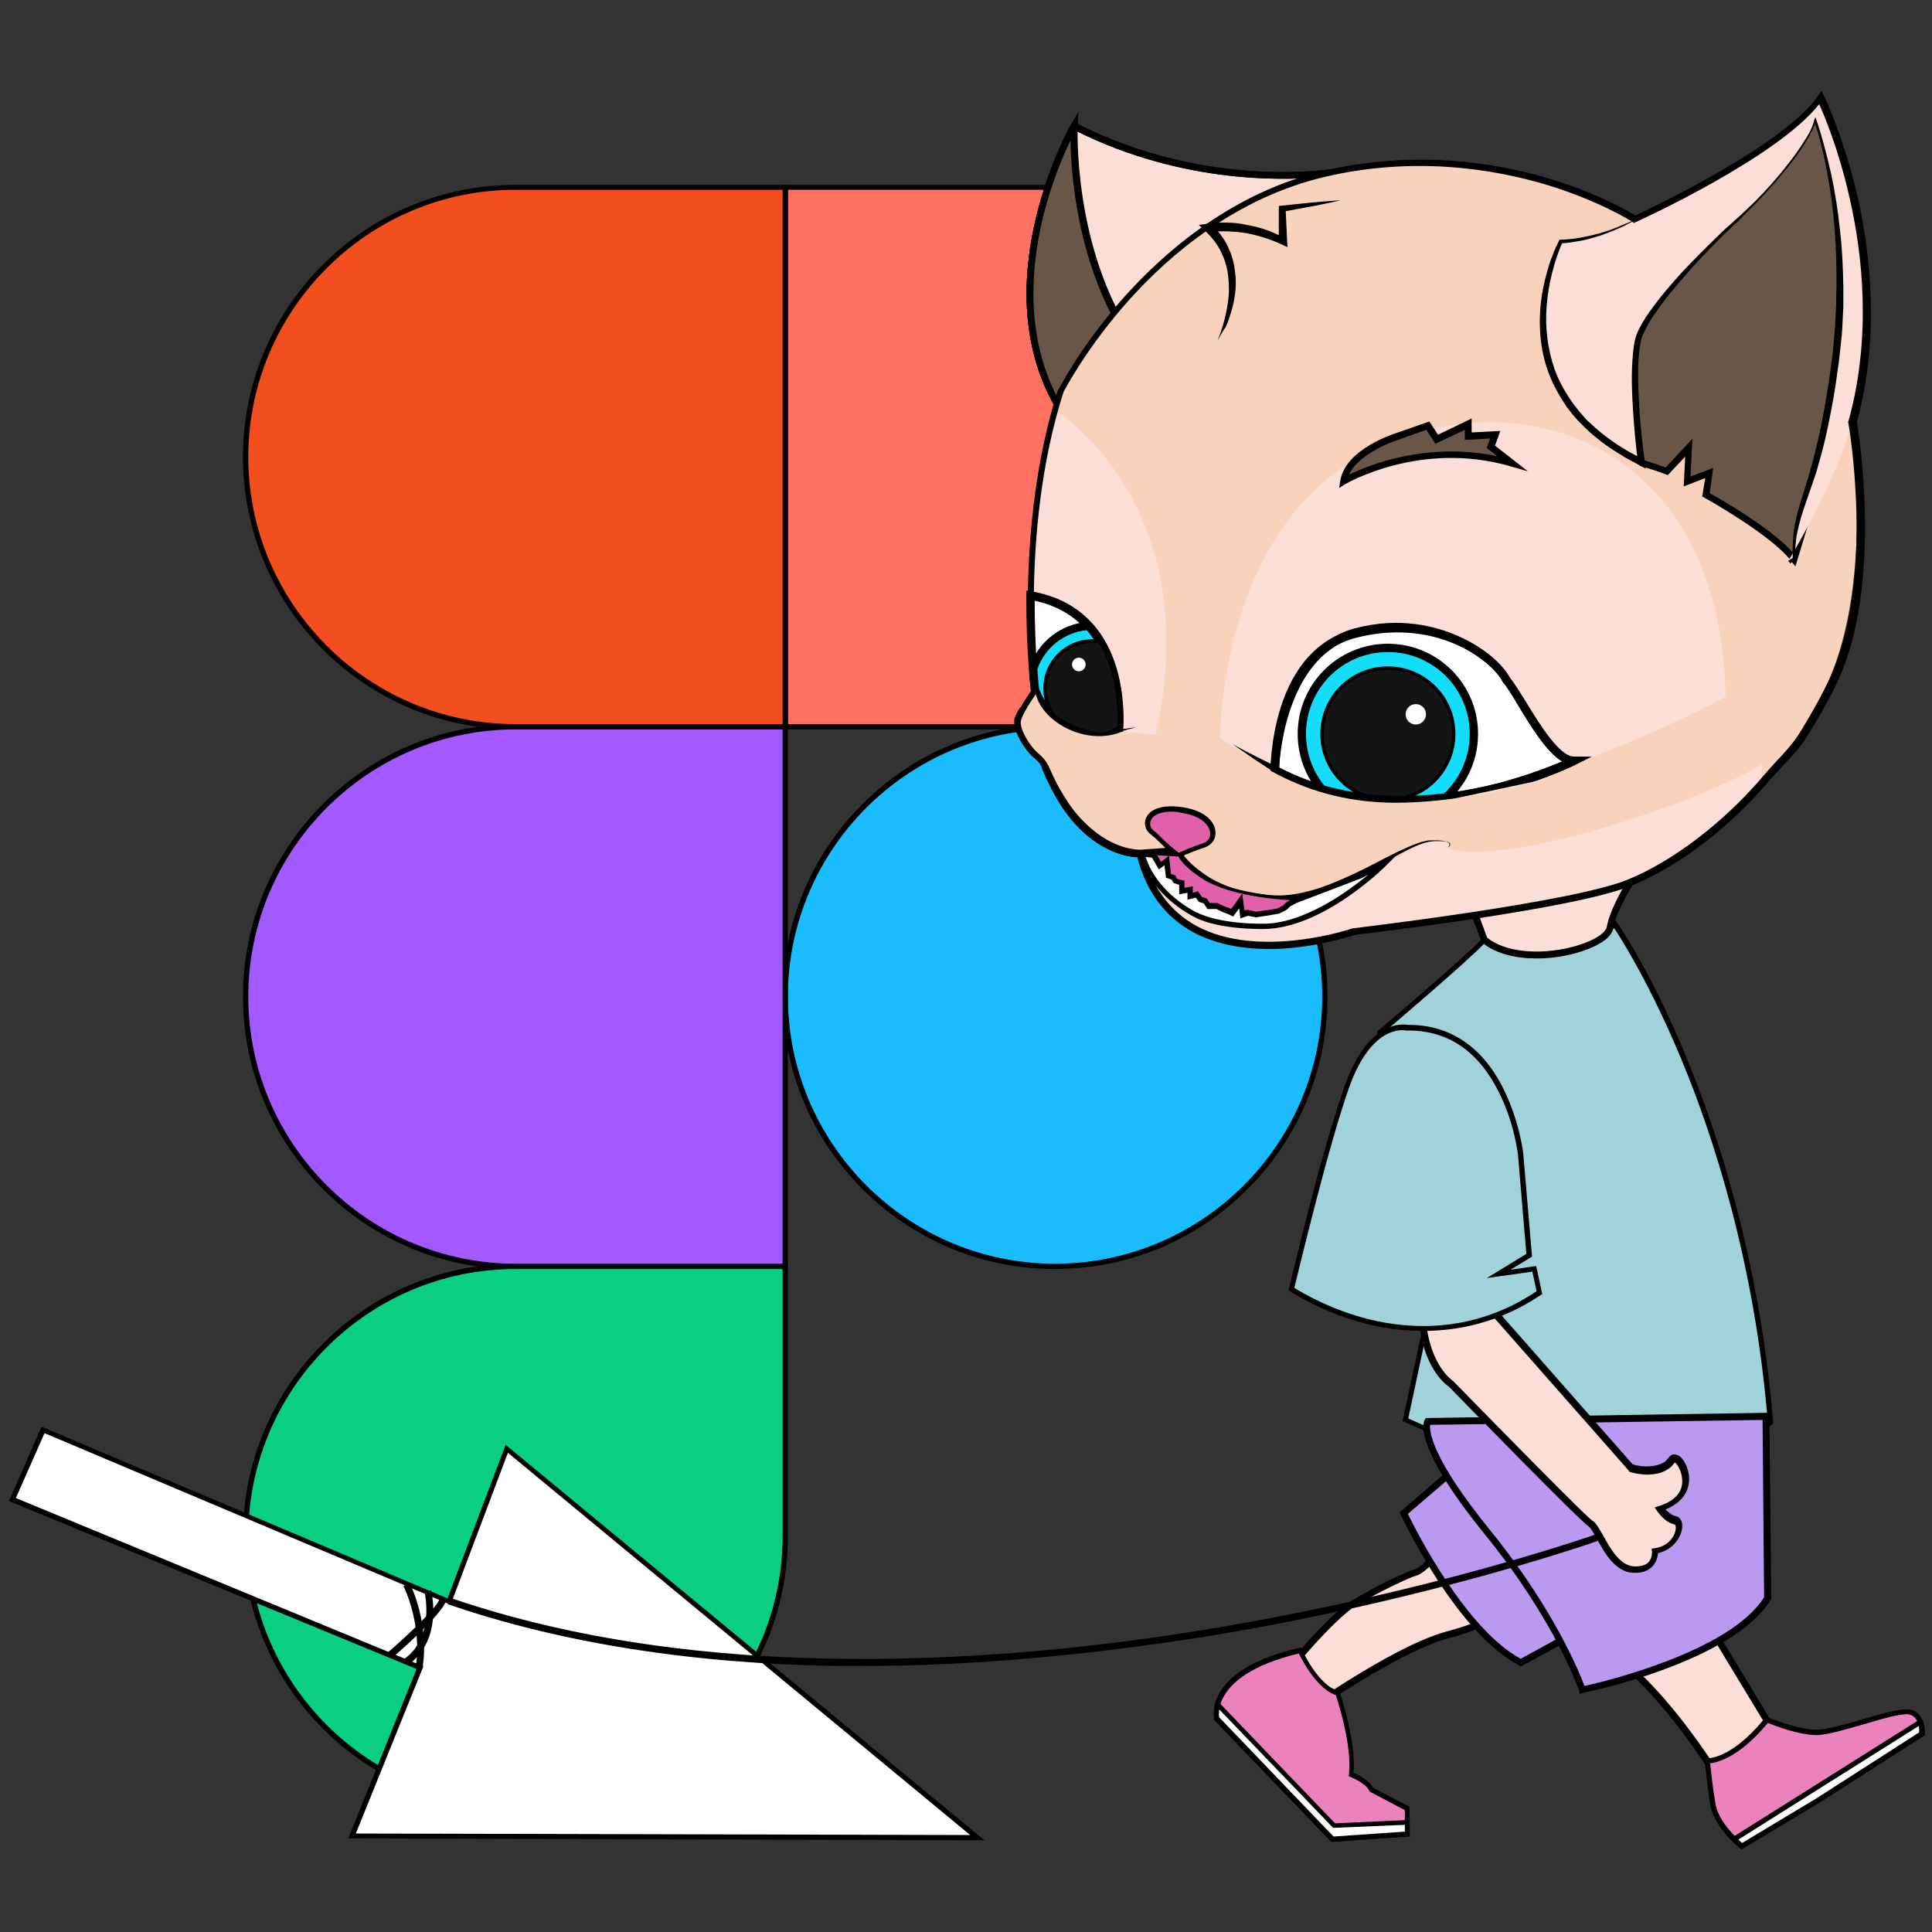 <?xml version="1.0" encoding="utf-8"?>
<!-- Generator: Adobe Illustrator 22.0.0, SVG Export Plug-In . SVG Version: 6.00 Build 0)  -->
<svg version="1.1" id="Слой_1" xmlns="http://www.w3.org/2000/svg" xmlns:xlink="http://www.w3.org/1999/xlink" x="0px" y="0px"
	 viewBox="0 0 512 512" style="enable-background:new 0 0 512 512;" xml:space="preserve">
<rect x="0" y="0" width="512" height="512" fill="#333333" stroke="none"/>
<style type="text/css">
	.st0{fill:#1ABCFE;}
	.st1{fill:#0ACF83;}
	.st2{fill:#FF7262;}
	.st3{fill:#F24E1E;}
	.st4{fill:#A259FF;}
	.st5{fill:#A0D2DA;}
	.st6{fill:#FBDED6;}
	.st7{fill:#EC82BB;}
	.st8{fill:#FFFFFF;}
	.st9{fill:#BA9AF1;}
	.st10{fill:none;}
	.st11{fill:#685649;}
	.st12{fill:#F8D2BB;}
	.st13{fill:#13DDF9;}
	.st14{fill:#141414;}
	.st15{fill:#E060AA;}
</style>
<g>
	<g>
		<g>
			<path class="st0" d="M208.1,264.1c0-39.5,32-71.5,71.5-71.5c39.5,0,71.5,32,71.5,71.5c0,39.5-32,71.5-71.5,71.5
				C240.1,335.6,208.1,303.6,208.1,264.1z"/>
			<path d="M279.6,336.3c-39.8,0-72.2-32.4-72.2-72.2s32.4-72.2,72.2-72.2s72.2,32.4,72.2,72.2S319.4,336.3,279.6,336.3z
				 M279.6,193.3c-39,0-70.8,31.8-70.8,70.8s31.8,70.8,70.8,70.8s70.8-31.8,70.8-70.8S318.6,193.3,279.6,193.3z"/>
		</g>
		<g>
			<path class="st1" d="M65.1,407.1c0-39.5,32-71.5,71.5-71.5h71.5v71.5c0,39.5-32,71.5-71.5,71.5S65.1,446.6,65.1,407.1z"/>
			<path d="M136.6,479.3c-39.8,0-72.2-32.4-72.2-72.2s32.4-72.2,72.2-72.2h72.2v72.2C208.8,446.9,176.4,479.3,136.6,479.3z
				 M136.6,336.3c-39,0-70.8,31.8-70.8,70.8s31.8,70.8,70.8,70.8s70.8-31.8,70.8-70.8v-70.8H136.6z"/>
		</g>
		<g>
			<path class="st2" d="M208.1,49.6v143h71.5c39.5,0,71.5-32,71.5-71.5s-32-71.5-71.5-71.5H208.1z"/>
			<path d="M279.6,193.3h-72.2V49h72.2c39.8,0,72.2,32.4,72.2,72.2C351.7,160.9,319.4,193.3,279.6,193.3z M208.8,191.9h70.8
				c39,0,70.8-31.8,70.8-70.8c0-39-31.8-70.8-70.8-70.8h-70.8V191.9z"/>
		</g>
		<g>
			<path class="st3" d="M65.1,121.1c0,39.5,32,71.5,71.5,71.5h71.5v-143h-71.5C97.1,49.6,65.1,81.6,65.1,121.1L65.1,121.1z"/>
			<path d="M208.8,193.3h-72.2c-39.8,0-72.2-32.4-72.2-72.2S96.8,49,136.6,49h72.2V193.3z M136.6,50.3c-39,0-70.8,31.8-70.8,70.8
				s31.8,70.8,70.8,70.8h70.8V50.3H136.6z"/>
		</g>
		<g>
			<path class="st4" d="M65.1,264.1c0,39.5,32,71.5,71.5,71.5h71.5v-143h-71.5C97.1,192.6,65.1,224.6,65.1,264.1L65.1,264.1z"/>
			<path d="M208.8,336.3h-72.2c-39.8,0-72.2-32.4-72.2-72.2s32.4-72.2,72.2-72.2h72.2V336.3z M136.6,193.3
				c-39,0-70.8,31.8-70.8,70.8s31.8,70.8,70.8,70.8h70.8V193.3H136.6z"/>
		</g>
	</g>
	<g>
		<path class="st5" d="M393.4,249.1c0,0,14,11.7,34.7-4.1c0,0,34.4,49.3,41.2,132.1c0,0-32.4,28.8-96.8-0.9l5.4-25.2l-12.2-77.4
			C365.7,273.6,389.1,253.8,393.4,249.1z"/>
		<path d="M427.2,390.3c-14.2,0-32.7-3.2-55-13.5l-0.5-0.2l5.5-25.6L365,273.3l0.3-0.2c0.2-0.2,23.4-19.8,27.6-24.5l0.4-0.5l0.5,0.4
			c0,0,3.5,2.8,9.3,3.7c7.7,1.2,16.2-1.5,24.5-7.8l0.6-0.4l0.4,0.6c0.1,0.1,8.8,12.6,18.1,35.1c8.6,20.7,19.7,54.5,23.2,97.3l0,0.3
			l-0.3,0.2c-0.3,0.3-8.4,7.4-24.6,10.8C440.2,389.6,434.2,390.3,427.2,390.3z M373.2,375.9c32.8,15,57,14.5,71.5,11.3
			c14.3-3.1,22.3-9.1,23.8-10.3c-3.5-42.5-14.5-76-23.1-96.6c-8.2-19.6-15.8-31.6-17.6-34.3c-10.6,7.9-19.5,8.5-25,7.6
			c-4.9-0.8-8.2-2.8-9.4-3.6c-4.9,5.1-24.3,21.6-27,23.9l12.1,77.2L373.2,375.9z"/>
	</g>
	<g>
		<path class="st6" d="M454.4,433l14.4,23.9c0,0-0.9,5.4-7.2,8.6c-6.3,3.2-8.6,2.3-8.6,2.3s-9-14.4-20.3-24.8L454.4,433z"/>
		<path d="M454,468.6c-0.8,0-1.2-0.1-1.3-0.2l-0.3-0.1l-0.2-0.2c-0.1-0.1-9.1-14.4-20.1-24.6l-1-0.9l23.6-10.8l15,24.8l-0.1,0.3
			c0,0.2-1.1,5.9-7.7,9.2C457.9,468.2,455.4,468.6,454,468.6z M453.6,466.8c0.7,0.1,3,0.1,7.6-2.3c5-2.5,6.4-6.5,6.6-7.6L454,434.1
			l-19.7,9C444.2,452.5,452.2,464.7,453.6,466.8z"/>
	</g>
	<g>
		<path class="st7" d="M468.3,455.7c0,0-7.7,10.4-15.8,11c0,0,0.5,5.5,1.4,11.3c0.9,5.9,7.7,11.3,7.7,11.3l20.3-12.2l27.5-17.6
			c0,0,0.5-5.4-3.6-5.9c-4.1-0.5-18.9,5.4-24.3,5.4S468.3,455.7,468.3,455.7z"/>
		<path d="M461.5,490.1l-0.4-0.3c-0.3-0.2-7-5.6-7.9-11.7c-0.9-5.8-1.4-11.3-1.4-11.4l-0.1-0.7l0.7,0c7.6-0.5,15.2-10.6,15.3-10.7
			l0.3-0.4l0.5,0.2c0.1,0,7.7,3.3,12.9,3.3c2.6,0,7.5-1.4,12.3-2.8c5.1-1.5,9.9-2.8,12.1-2.6c3.7,0.4,4.4,4.5,4.2,6.6l0,0.3
			l-0.3,0.2l-27.5,17.6L461.5,490.1z M453.2,467.3c0.2,1.6,0.6,6,1.4,10.6c0.7,4.8,5.7,9.3,7.1,10.5l19.8-11.9l27.1-17.4
			c0-1.1-0.1-4.5-3-4.8c-1.9-0.2-6.8,1.2-11.5,2.6c-4.9,1.4-9.9,2.9-12.7,2.9c-4.8,0-11.1-2.5-12.9-3.2
			C466.9,458.5,460.4,466.3,453.2,467.3z"/>
	</g>
	<g>
		<path class="st8" d="M509.3,459.5c0,0,0.1-1.5-0.3-3c-0.2,0-0.3,0-0.3,0l-49,30.8c1.1,1.1,2,1.8,2,1.8l20.3-12.2L509.3,459.5z"/>
		<path d="M461.5,490.1l-0.4-0.3c0,0-0.9-0.7-2-1.9l-0.6-0.6l49.9-31.4l0.2,0c0,0,0.1,0,0.3,0l0.6-0.1l0.2,0.5
			c0.5,1.6,0.4,3.2,0.4,3.2l0,0.3l-27.7,17.7L461.5,490.1z M460.7,487.5c0.4,0.4,0.7,0.7,1,0.9l19.8-11.9l27.1-17.4
			c0-0.4,0-1-0.1-1.7L460.7,487.5z"/>
	</g>
	<g>
		<path class="st6" d="M379.6,413.2c0,0-2.7,3.2-4.5,3.6s-10.4,4.5-16.2,8.1c-5.9,3.6-14.4,14-14.4,14l7.2,11.3
			c0,0,19.8-13.5,31.5-16.7c11.7-3.2,13.1-5.4,13.1-5.4L379.6,413.2z"/>
		<path d="M351.5,451.3l-8.1-12.6l0.4-0.5c0.4-0.4,8.7-10.5,14.6-14.1c5.8-3.6,14.5-7.7,16.5-8.2c1.1-0.3,3.1-2.2,4-3.3l0.6-0.7
			l17.9,16l-0.4,0.6c-0.3,0.4-2.1,2.7-13.6,5.8c-11.4,3.1-31,16.4-31.2,16.5L351.5,451.3z M345.6,438.9l6.3,9.9
			c3.8-2.5,20.5-13.4,31-16.3c7.8-2.1,10.8-3.7,11.9-4.5l-15.2-13.6c-1,1-2.8,2.8-4.4,3.2c-1.6,0.4-10.1,4.4-16,8
			C354.5,428.7,347.4,436.8,345.6,438.9z"/>
	</g>
	<g>
		<g>
			<path class="st9" d="M384.6,390.2L372,401c0,0,14.4,31.1,31.1,39.6l14.9-8.1L384.6,390.2z"/>
			<path d="M403.1,441.6l-0.4-0.2c-16.7-8.6-30.9-38.8-31.5-40l-0.3-0.6l13.8-11.9l34.6,43.9L403.1,441.6z M373.1,401.2
				c2.1,4.3,15.2,30.4,29.9,38.4l13.5-7.4l-32.1-40.7L373.1,401.2z"/>
		</g>
		<g>
			<path class="st9" d="M378.3,376.7c0,0-3.6,5.4,15.8,29.3c19.4,23.9,25.2,41.9,25.2,41.9s39.2-8.1,49.1-24.3l-0.5-48.2
				L378.3,376.7z"/>
			<path d="M418.7,448.9l-0.2-0.8c-0.1-0.2-6-18.1-25.1-41.6c-19.2-23.7-16.2-29.7-15.8-30.3l0.3-0.4l91-1.4l0.5,49.3l-0.1,0.2
				c-10,16.4-48,24.4-49.7,24.7L418.7,448.9z M379,377.6c-0.2,1.7,0.3,8.7,15.8,27.8c17,21,23.7,37.7,25.1,41.4
				c5.5-1.2,38.6-9.2,47.6-23.5l-0.4-47L379,377.6z"/>
		</g>
	</g>
	<g>
		<path class="st6" d="M395.9,347.4l36.5,41.4c0,0,3.6,1.4,7.4,0.2c3.8-1.1,2.9-3.4,4.7-2.5c1.8,0.9,5.9,9.9-4.5,13.1
			c0,0,1.8,2.7,4.1,3.2c2.3,0.5,0.9,7.2-5.4,8.1c0,0,0.5,5.4-5.9,5c-4.4-0.3-7-5.4-9-9c-0.9-1.5-1.6-2.8-2.3-3.2
			c-2.3-1.4-36.9-36.9-36.9-36.9s-6.8-4.1-7.7-17.6L395.9,347.4z"/>
		<path d="M433.5,416.8c-0.3,0-0.5,0-0.8,0c-4.7-0.3-7.5-5.3-9.5-9l-0.3-0.5c-0.5-0.9-1.4-2.5-1.9-2.8c-2.3-1.4-33.1-33-37-37
			c-0.9-0.6-7.1-5.2-8-18.2l-0.1-0.9l20.2-1.9l36.6,41.6c0.8,0.2,3.7,1,6.7,0.1c1.7-0.5,2.3-1.2,2.7-1.8c0.5-0.6,1.1-1.4,2.7-0.7
			c1.3,0.7,3.1,3.7,2.8,7c-0.2,2.3-1.5,5.4-6.2,7.3c0.7,0.8,1.7,1.6,2.7,1.8c1.1,0.2,1.8,1.3,1.7,2.8c-0.1,2.4-2.1,6-6.4,7
			c-0.1,0.9-0.4,2.4-1.5,3.5C436.9,416.2,435.4,416.8,433.5,416.8z M377.9,350c1.1,12.1,7.1,15.9,7.2,16l0.1,0.1l0.1,0.1
			c13.9,14.2,35.1,35.8,36.7,36.8c0.9,0.5,1.6,1.8,2.6,3.5l0.3,0.5c1.8,3.3,4.3,7.8,8,8.1c1.7,0.1,3-0.2,3.9-1c1.1-1.1,1-2.9,1-2.9
			l-0.1-0.8l0.8-0.1c3.8-0.5,5.6-3.5,5.6-5.4c0-0.5-0.1-0.9-0.3-0.9c-2.6-0.5-4.5-3.4-4.6-3.5l-0.7-1l1.2-0.4
			c3.8-1.2,5.9-3.3,6.1-6.1c0.2-2.7-1.3-5-1.8-5.3c-0.1-0.1-0.2-0.1-0.2-0.1c-0.1,0.1-0.2,0.2-0.2,0.3c-0.5,0.6-1.4,1.7-3.6,2.4
			c-4.1,1.2-7.8-0.2-8-0.2l-0.2-0.1l-0.1-0.2l-36.2-41.1L377.9,350z"/>
	</g>
	<g>
		<path class="st5" d="M372.9,272.2c0,0-9.5-2.3-15.8,15.3c-6.3,17.6-14.9,54-14.9,54s33.3,23,65.7,0.9l-1.4-6.3l-9.5,1.4l8.1-5
			l-2.3-26.6C403.1,306,399.5,271.8,372.9,272.2z"/>
		<path d="M377.2,352.7c-5.4,0-10.3-0.7-14.4-1.7c-12.4-3-20.8-8.8-20.9-8.8l-0.4-0.3l0.1-0.4c0.1-0.4,8.6-36.7,14.9-54.1
			c6.2-17.2,15.4-16,16.5-15.8c0.1,0,0.3,0,0.4,0c10.9,0,19.6,5.9,25.1,17.1c4.2,8.5,5.2,16.9,5.2,17.3l2.3,27l-5.7,3.5l6.8-1
			l1.6,7.4l-0.4,0.3C397.6,350.4,386.7,352.7,377.2,352.7z M343,341.3c1.8,1.1,9.5,5.8,20.1,8.4c11.1,2.7,27.7,3.5,44.1-7.5
			l-1.1-5.2l-12.1,1.7l10.5-6.4l-2.2-26.1c0-0.1-0.9-8.5-5.1-16.8c-5.4-10.8-13.4-16.3-23.9-16.3c-0.2,0-0.3,0-0.5,0l-0.1,0l-0.1,0
			c-0.4-0.1-9-1.8-15,14.9C351.9,304,344.1,337,343,341.3z"/>
	</g>
	<g>
		<path class="st7" d="M344.5,437.5c0,0,4.5,9.9,9.9,11.3c0,0,4.5,13.1,3.6,21.6c0,0,4.5,1.8,5.4,4.1l9.5,5v6.8l-19.8,1.4l-30.6-32
			C322.5,455.5,319.3,443.3,344.5,437.5z"/>
		<path d="M352.8,488.1l-31-32.3l0-0.2c0-0.1-0.8-3.3,1.5-7.2c3.2-5.2,10.2-9.2,21-11.7l0.5-0.1l0.2,0.5c0,0.1,4.4,9.6,9.5,10.9
			l0.4,0.1l0.1,0.3c0.2,0.5,4.4,12.8,3.7,21.4c1.2,0.5,4.2,2,5.2,4l9.6,5v7.8L352.8,488.1z M323.1,455.1l30.3,31.6l18.9-1.3v-5.7
			l-9.3-4.9l-0.1-0.2c-0.6-1.6-3.8-3.2-5-3.7l-0.5-0.2l0.1-0.5c0.8-7.6-2.8-18.9-3.5-21c-4.8-1.5-8.8-9-9.8-11
			c-12.6,3-17.6,7.6-19.6,10.9C322.7,452.1,323,454.5,323.1,455.1z"/>
	</g>
	<g>
		<path class="st8" d="M372.9,486.1V483l-19.4,0.8l-30.8-32.1c-0.6,2.2-0.2,3.8-0.2,3.8l30.6,32L372.9,486.1z"/>
		<path d="M352.8,488.1l-31-32.3l0-0.2c0-0.1-0.4-1.7,0.2-4.1l0.3-1.1l31.5,32.8l19.8-0.9v4.4L352.8,488.1z M323.1,455.1l30.3,31.6
			l18.9-1.3v-1.8l-19,0.8l-30.2-31.4C323,454.1,323,454.8,323.1,455.1z"/>
	</g>
	<g>
		<path class="st10" d="M66.9,51.6h284.6v427H66.9V51.6z"/>
	</g>
	<g>
		<polygon class="st8" points="134.3,383.9 259,487 93.3,486.5 111.3,442 3.3,397.4 11.4,378.9 119,424.4 		"/>
		<path d="M260.9,487.7l-168.6-0.5l18.1-44.9L2.4,397.8l8.6-19.7l107.6,45.5l15.4-40.7L260.9,487.7z M94.3,485.9l162.8,0.4
			L134.6,385l-15.2,40.3l-0.6-0.3l-107-45.2L4.2,397l108,44.6L94.3,485.9z"/>
	</g>
	<g>
		<path class="st6" d="M433,232.4c0,0-5.4,8.1-6.3,13.5c-0.9,5.4-23.4,11.3-33.3,3.2l-3.2-8.6L433,232.4z"/>
		<path d="M407.3,254c-5.5,0-10.9-1.2-14.5-4.2l-0.2-0.2l-3.6-9.8l45.9-8.7l-1.2,1.8c-0.1,0.1-5.3,8-6.2,13.2
			c-0.5,2.7-4.5,4.6-6.9,5.5C416.7,253.1,412,254,407.3,254z M394.1,248.5c6.2,4.9,17.9,4.4,25.9,1.4c4-1.5,5.6-3.2,5.8-4.2
			c0.7-4,3.7-9.4,5.3-12.1l-39.7,7.5L394.1,248.5z"/>
	</g>
	<g>
		<g>
			<g>
				<path class="st6" d="M354.4,45.5c0,0-34,6.3-69.8-12.1c0,0-23,40.4-4.5,73.5L354.4,45.5z"/>
				<path d="M279.8,108.2l-0.5-0.9c-9.7-17.3-7.9-36.6-4.7-49.8c3.4-14.2,9.2-24.5,9.3-24.6l0.4-0.7l0.8,0.4
					c35.1,18,68.9,12.1,69.2,12l3.4-0.6L279.8,108.2z M285,34.6c-1.4,2.6-5.9,11.6-8.7,23.4c-3,12.6-4.7,30.9,4,47.5l71.1-58.7
					C342.2,47.8,314.1,49.2,285,34.6z"/>
			</g>
			<g>
				<path d="M279.8,108.2l-0.5-0.9c-9.7-17.3-7.9-36.6-4.7-49.8c3.4-14.2,9.2-24.5,9.3-24.6l0.4-0.7l0.8,0.4
					c35.1,18,68.9,12.1,69.2,12l3.4-0.6L279.8,108.2z M285,34.6c-1.4,2.6-5.9,11.6-8.7,23.4c-3,12.6-4.7,30.9,4,47.5l71.1-58.7
					C342.2,47.8,314.1,49.2,285,34.6z"/>
			</g>
			<g>
				<path class="st11" d="M299.8,90.5c-16.8-25.1-15.2-57.1-15.2-57.1s-23,40.4-4.5,73.5L299.8,90.5z"/>
				<path d="M279.8,108.2l-0.5-0.9c-9.7-17.3-7.9-36.6-4.7-49.8c3.4-14.2,9.2-24.5,9.3-24.6l1.9-3.3l-0.2,3.8
					c0,0.3-1.4,32.1,15.1,56.6l0.5,0.7L279.8,108.2z M283.7,37.2c-2,4.1-5.2,11.6-7.4,20.8c-3,12.6-4.7,30.9,4,47.5l18.3-15.1
					C285.6,70.5,283.8,46.4,283.7,37.2z"/>
			</g>
		</g>
		<g>
			<path class="st12" d="M281,103.6c0,0,23.7-47,70.3-57.7S433.1,58,433.1,58s39.4-17.9,49.2-32.2c0,0,20.6,42.1,8.5,85.9
				c0,0,5.8,42.1-6.3,68.9c-12.1,26.8-37.6,47-52.8,53.3s-72.9,13-72.9,13s-47.4,16.6-56.8-20.6c0,0-14.8,0.9-24.6-22.4
				c0,0-0.4-1.8-2.7-3.6s-5.8-7.2-4.9-9.8c0.9-2.7,4.5-7.6,4.5-7.6S268.9,141.7,281,103.6z"/>
		</g>
		<g>
			<path class="st6" d="M360.2,121.1c-38,21.5-36.9,76.3-36.9,76.3s-4-2.7-9.4-2.7c-5.4,0-7.6,0-7.6,0
				c12.7-57.1-21.2-82.5-26.8-86.1c-10.2,36.6-5.2,74.3-5.2,74.3c4.5,12.5,23.3,12.5,23.3,12.5l19.2-0.9c0,0,4.5,0.4,19.2,8.5
				c14.8,8.1,33.1,7.6,59.1,4.5s62.2-22.8,62.2-22.8C456,113.9,398.2,99.6,360.2,121.1z"/>
		</g>
		<g>
			<g>
				<path class="st11" d="M435.2,122.7c0,0,4.5,1.3,6.7,2.2l5.8-6.3l-0.4,8.9l5.8-2.2l-0.9,5.8c0,0,17.9,9.8,23.3,17l11.6-38
					c0,0,7.6-37.6,2.2-55.5c-5.4-17.9-7.6-25.5-7.6-25.5l-12.1,13l-43,38.5C426.7,80.6,421.7,111,435.2,122.7z"/>
				<path d="M475.8,150.1l-1.1-1.4c-5.2-6.9-22.8-16.7-23-16.8l-0.6-0.3l0.8-4.9l-5.7,2.2l0.4-7.9l-4.6,4.9l-0.6-0.2
					c-2.2-0.9-6.6-2.2-6.6-2.2l-0.2-0.1l-0.1-0.1c-13.6-11.8-9-41.6-8.8-42.9l0.1-0.3l0.2-0.2L469,41.5l13.1-14.1l0.4,1.5
					c0,0.1,2.3,7.8,7.6,25.5c5.4,17.9-1.9,54.4-2.2,55.9l0,0.1L475.8,150.1z M453.1,130.7c2.9,1.6,16.2,9.2,21.9,15.6l11.1-36.4
					c0.3-1.5,7.4-37.8,2.2-55c-4-13.3-6.3-21-7.2-24l-11.1,11.9l-42.7,38.3c-0.5,3.2-3.9,30.2,8.1,40.8c0.8,0.2,3.9,1.2,6,2l7.1-7.6
					l-0.5,10l6-2.3L453.1,130.7z"/>
			</g>
			<g>
				<path class="st6" d="M475.2,147.9c0-0.5,0-0.9,0-1.4c-0.8,1.4-1.3,2.1-1.3,2.1C474.6,148.4,475.2,147.9,475.2,147.9z"/>
			</g>
			<g>
				<path class="st6" d="M434.9,122.4c0,0-3.6-26.4-0.4-34c3.1-7.6,16.1-21.5,25.5-30s19.7-21,21-26.8c0,0,9.8,26.4,5.4,62.6
					c-4.3,35.1-11.2,38.7-11.2,52.3c3.3-5.7,12.1-21.5,15.7-34.9c12.1-43.9-8.5-85.9-8.5-85.9C472.5,40.1,433.1,58,433.1,58
					c-10.7,5.8-19.7,5.8-19.7,5.8S393.8,102.3,434.9,122.4z"/>
			</g>
		</g>
		<g>
			<path d="M473.9,148.6c0.4-0.2,0.9-0.5,1.2-0.8l0,0.1c-0.1-2.5,0-5,0.3-7.4c0.4-2.5,1-4.9,1.7-7.2l2.2-7.1c0.3-1.2,0.7-2.4,1-3.5
				c0.3-1.2,0.6-2.4,0.9-3.6c1.2-4.8,2.1-9.6,2.9-14.5l0.6-3.6c0.2-1.2,0.3-2.4,0.5-3.7c0.2-1.2,0.3-2.4,0.5-3.7L486,90
				c0.3-2.4,0.4-4.9,0.5-7.3c0-0.6,0.1-1.2,0.1-1.8l0-1.8l0.1-3.7c0-4.9-0.1-9.8-0.5-14.7c-0.4-4.9-1-9.8-1.9-14.6
				c-0.9-4.8-2-9.7-3.6-14.3l0.6,0c-0.3,1.1-0.7,2.2-1.3,3.2l-0.4,0.8l-0.4,0.7c-0.3,0.5-0.6,1-0.9,1.5c-1.2,1.9-2.5,3.8-3.9,5.5
				c-2.8,3.6-5.8,7-8.9,10.2c-1.6,1.6-3.2,3.2-4.8,4.8c-1.6,1.5-3.3,3.1-4.9,4.7c-3.2,3.2-6.3,6.4-9.2,9.8c-3,3.4-5.8,6.8-8.3,10.5
				c-0.3,0.5-0.6,0.9-0.9,1.4c-0.3,0.5-0.6,0.9-0.8,1.4c-0.5,1-1,1.9-1.4,2.9c-0.7,2-0.8,4.2-1,6.4c-0.2,4.4,0,8.9,0.3,13.4
				c0.3,4.5,0.8,8.9,1.4,13.4l0.2,1.8l-1.6-0.9c-1.3-0.7-2.6-1.4-3.9-2.1l-1.9-1.2c-0.6-0.4-1.3-0.8-1.9-1.2
				c-1.2-0.9-2.5-1.7-3.6-2.7c-0.6-0.5-1.2-0.9-1.7-1.4l-1.6-1.5c-0.3-0.3-0.5-0.5-0.8-0.8l-0.8-0.8c-0.5-0.6-1-1.1-1.5-1.7
				l-1.4-1.8l-0.3-0.4l-0.3-0.5l-0.6-0.9c-1.6-2.5-3-5.2-4-8c-2-5.7-2.5-11.7-1.9-17.6c0.3-3,0.9-5.9,1.7-8.7
				c0.4-1.4,0.8-2.8,1.4-4.2c0.5-1.4,1.1-2.7,1.8-4.1l0.1-0.2l0.3,0c1.7,0,3.4-0.2,5.1-0.5c1.7-0.3,3.4-0.7,5-1.1
				c1.6-0.5,3.3-1,4.9-1.7c0.8-0.3,1.6-0.7,2.4-1c0.8-0.3,1.6-0.7,2.3-1.1l0.1,0.2c-0.8,0.4-1.5,0.8-2.3,1.2
				c-0.8,0.4-1.5,0.8-2.3,1.1c-1.6,0.7-3.2,1.3-4.9,1.9c-1.7,0.5-3.3,1-5,1.3c-1.7,0.3-3.4,0.6-5.2,0.7l0.4-0.3
				c-1.2,2.6-2.1,5.4-2.8,8.2c-0.7,2.8-1.2,5.7-1.4,8.5c-0.5,5.7,0.2,11.6,2.1,17c1,2.7,2.3,5.2,3.9,7.6l0.6,0.9l0.3,0.4l0.3,0.4
				l1.3,1.7c0.5,0.6,1,1.1,1.4,1.6l0.7,0.8c0.3,0.3,0.5,0.5,0.8,0.7c4.1,4,9,7.2,14.2,9.7l-1.4,1c-0.6-4.5-1-9-1.3-13.5
				c-0.3-4.5-0.5-9.1-0.2-13.6c0.2-2.3,0.3-4.6,1.1-6.9c0.9-2.2,2.1-4.2,3.4-6c2.6-3.7,5.6-7.2,8.6-10.5c3.1-3.3,6.3-6.5,9.5-9.6
				c1.6-1.6,3.3-3.1,5-4.6c1.7-1.5,3.3-3.1,4.9-4.6c1.6-1.6,3.1-3.2,4.6-4.9c1.5-1.7,2.9-3.4,4.3-5.2c1.4-1.8,2.7-3.6,3.9-5.5
				c0.3-0.5,0.6-1,0.9-1.4l0.4-0.7l0.4-0.7c0.5-1,0.9-2,1.2-3.1l0.3-0.9l0.3,0.9c1.6,4.7,2.8,9.5,3.9,14.3c1,4.8,1.8,9.7,2.3,14.7
				c0.6,4.9,0.8,9.9,0.9,14.8l0,3.7l0,1.9c0,0.6-0.1,1.2-0.1,1.9c-0.1,2.5-0.2,5-0.5,7.4l-0.4,3.7c-0.1,1.2-0.3,2.5-0.5,3.7
				c-0.2,1.2-0.3,2.5-0.5,3.7l-0.6,3.7c-0.9,4.9-1.8,9.7-3.1,14.5c-0.3,1.2-0.7,2.4-1,3.6c-0.3,1.2-0.7,2.4-1.1,3.5l-2.4,7
				c-0.8,2.3-1.5,4.7-2,7.1c-0.5,2.4-0.6,4.9-0.6,7.3l0,0.1l0,0c-0.4,0.3-0.9,0.6-1.3,0.8L473.9,148.6z"/>
		</g>
		<g>
			<path class="st8" d="M337.8,204.1c0,0-0.2-30.5,20.8-36.1c20.9-5.6,36.6,5.2,40.5,12.2c4,4.9,11.6,21.5,17.9,21.5
				C417,201.6,373.6,223.6,337.8,204.1z"/>
			<path d="M371.6,213.3c-10.9,0-23-2-34.3-8.2l-0.6-0.3l0-0.7c0-0.3,0-7.9,2.6-16.3c3.5-11.3,10.1-18.5,19.1-20.9
				c21.3-5.7,37.7,5.4,41.7,12.6c1.2,1.5,2.6,3.8,4.3,6.5c3.5,5.8,8.9,14.5,12.7,14.5h4.7l-4.2,2.1c-0.1,0.1-11.2,5.6-26.5,8.6
				C385.5,212.4,378.8,213.3,371.6,213.3z M339,203.4c18,9.5,38,8.3,51.7,5.6c10.7-2.1,19.2-5.5,23.3-7.2c-4-2.4-8-8.8-11.5-14.6
				c-1.6-2.7-3-5-4.1-6.3l-0.1-0.2c-3.7-6.7-19-17-39.2-11.6C340.7,173.9,339.1,199,339,203.4z"/>
		</g>
		<g>
			<circle class="st13" cx="367.8" cy="194.5" r="22.8"/>
			<path d="M367.8,218.4c-13.2,0-23.9-10.7-23.9-23.9s10.7-23.9,23.9-23.9c13.2,0,23.9,10.7,23.9,23.9S381,218.4,367.8,218.4z
				 M367.8,172.8c-12,0-21.7,9.7-21.7,21.7c0,12,9.7,21.7,21.7,21.7c12,0,21.7-9.7,21.7-21.7C389.5,182.5,379.8,172.8,367.8,172.8z"
				/>
		</g>
		<g>
			<circle class="st14" cx="367.8" cy="194.5" r="17.5"/>
			<path d="M367.8,212.4c-9.9,0-17.9-8-17.9-17.9c0-9.9,8-17.9,17.9-17.9c9.9,0,17.9,8,17.9,17.9
				C385.7,204.4,377.7,212.4,367.8,212.4z M367.8,177.5c-9.4,0-17,7.6-17,17c0,9.4,7.6,17,17,17s17-7.6,17-17
				C384.8,185.1,377.2,177.5,367.8,177.5z"/>
		</g>
		<g>
			<circle class="st8" cx="375.2" cy="189.3" r="2.7"/>
		</g>
		<g>
			<path class="st8" d="M273.1,157.9c-0.1,14.9,1.2,25,1.2,25c3.8,10.6,17.8,12.2,22,12.5C296.9,189.9,298.3,162.3,273.1,157.9z"/>
			<path d="M297.3,196.5l-1.1-0.1c-4.4-0.3-19-2-23-13.2l0-0.1l0-0.1c0-0.1-1.3-10.4-1.2-25.2l0-1.3l1.3,0.2
				c26.2,4.6,24.7,33.1,24.1,38.7L297.3,196.5z M275.4,182.6c3.3,9.1,15,11.1,19.9,11.5c0.5-7,0.5-30.2-21.1-34.9
				C274.2,172.2,275.2,181.4,275.4,182.6z"/>
		</g>
		<g>
			<path class="st13" d="M273.7,177.3c0.3,3.5,0.5,5.5,0.5,5.5c3.8,10.6,17.8,12.2,22,12.5c0.4-4,1.3-19.5-7.9-29.5
				C281.6,166.3,275.8,171,273.7,177.3z"/>
			<path d="M297.3,196.5l-1.1-0.1c-4.4-0.3-19-2-23-13.2l0-0.1l0-0.1c0-0.1-0.3-2.1-0.5-5.6l0-0.2l0.1-0.2
				c2.2-6.9,8.5-11.8,15.7-12.2l0.5,0l0.4,0.4c9.3,10.2,8.6,25.8,8.1,30.3L297.3,196.5z M275.4,182.6c3.3,9.1,15,11.1,19.9,11.5
				c0.4-5.2,0.4-18.2-7.3-27.1c-6,0.6-11.2,4.7-13.1,10.4C275.1,180.3,275.3,182.1,275.4,182.6z"/>
		</g>
		<g>
			<path class="st14" d="M277,182.4c0,2.7,0.9,5.3,2.4,7.3c3.7,2.9,8.5,4.3,12.2,5c1.8-0.3,3.5-1,4.9-2c0.2-5.1-0.2-14.8-4.9-22.8
				c-0.7-0.1-1.3-0.2-2-0.2C282.6,169.9,277,175.5,277,182.4z"/>
			<path d="M291.6,195.2L291.6,195.2c-3.6-0.7-8.6-2.1-12.5-5.1L279,190c-1.6-2.2-2.5-4.8-2.5-7.6c0-7.2,5.8-13,13-13
				c0.7,0,1.4,0.1,2.1,0.2l0.2,0l0.1,0.2c4.9,8.1,5.2,17.9,5,23l0,0.2l-0.2,0.1C295.2,194.2,293.5,194.9,291.6,195.2L291.6,195.2z
				 M279.7,189.4c3.7,2.9,8.5,4.3,11.9,4.9c1.6-0.3,3.1-0.9,4.5-1.7c0.2-5-0.2-14.4-4.8-22.1c-0.6-0.1-1.2-0.1-1.8-0.1
				c-6.7,0-12.1,5.4-12.1,12.1C277.4,184.9,278.2,187.4,279.7,189.4z"/>
		</g>
		<g>
			<path d="M371.6,213.3c-10.9,0-23-2-34.3-8.2l-0.6-0.3l0-0.7c0-0.3,0.2-8,3-16.5c3.8-11.4,10.5-18.7,19.4-21.1
				c11.8-3.1,21.4-0.6,27.4,2.1c7.2,3.2,12,7.9,13.5,11c1.2,1.5,2.6,3.8,4.2,6.5c3.5,5.8,8.9,14.5,12.7,14.5h4.7l-4.2,2.1
				c-0.1,0.1-11.2,5.6-26.5,8.6C385.5,212.4,378.8,213.3,371.6,213.3z M339,203.4c18,9.5,38,8.3,51.7,5.6
				c10.7-2.1,19.2-5.5,23.3-7.2c-4-2.4-8-8.8-11.5-14.6c-1.6-2.7-3-5-4.1-6.3l-0.1-0.1l-0.1-0.1c-2.5-5.4-18.1-17.4-38.4-12
				C341.5,173.5,339.2,198.9,339,203.4z"/>
		</g>
		<g>
			<circle class="st8" cx="285.9" cy="176.1" r="1.8"/>
		</g>
		<g>
			<path d="M329.5,247.9c-2.3,0-4.3-0.3-6.2-0.9c-12.7-4.1-19.6-19.6-19.9-20.3l-0.3-0.8l0.8-0.1c3.8-0.7,11.2-0.7,11.5-0.7h0.4
				l0.2,0.4c3.8,9,17.2,11.4,17.3,11.5c16.9,4.1,34.8-9,35-9.1l5.1-3.8l-4.2,4.8C360.6,238.7,342.5,247.9,329.5,247.9z M305,227
				c1.6,3.2,8.2,15.4,18.7,18.7c5.6,1.8,14,0.6,23.2-3.3c6.2-2.6,12.1-6.2,16.7-10c-6.8,3.7-18.7,8.7-30.5,5.8
				c-0.5-0.1-13.8-2.6-18.1-11.8C313.5,226.5,308.3,226.6,305,227z"/>
		</g>
		<g>
			<path class="st6" d="M465.1,194.7l-126.2,26.8l-37.6,4l-0.4,0.6c0.7,0.1,1.1,0,1.1,0c9.4,37.1,56.8,20.6,56.8,20.6
				s57.7-6.7,72.9-13c9.5-3.9,22.9-13.2,34.6-26.1c0,0,0-0.1,0-0.1C468.3,203.2,465.1,194.7,465.1,194.7z"/>
		</g>
		<g>
			<path class="st12" d="M312.5,226c0,0,6,10.5,25.7,12.3c19.7,1.8,33.6-14.8,41.2-15.2c7.6-0.4,4.5,1.8,4.5,1.8
				c16.6,5.8,88.8-18.7,93.6-31.2c16.1-41.6-20.3-9-20.3-9s-39.6,26.6-84.8,28c-29.1,0.9-43.6-14.5-49.4-17.2
				c-5.8-2.7-11.6-0.9-16.1-0.9s-9.6-0.7-9.6-0.7c-9.4,4-21.9-2.7-23-11c0,0-3.6,4.9-4.5,7.6c-0.9,2.7,2.7,8.1,4.9,9.8
				s2.7,3.6,2.7,3.6c9.8,23.3,24.6,22.4,24.6,22.4l7.6-0.4L312.5,226z"/>
		</g>
		<g>
			<path d="M274.3,182.8c-1.1,1.7-2.2,3.5-3.2,5.3c-0.2,0.5-0.5,0.9-0.7,1.4c-0.1,0.2-0.2,0.5-0.3,0.7c-0.1,0.2-0.2,0.5-0.2,0.7
				c-0.1,0.9,0.2,1.9,0.6,2.8c0.8,1.8,2,3.5,3.3,5c0.3,0.4,0.7,0.7,1.1,1c0.4,0.3,0.8,0.7,1.2,1.1c0.4,0.4,0.7,0.8,1.1,1.3
				c0.2,0.2,0.3,0.5,0.4,0.7c0.1,0.3,0.2,0.5,0.4,0.8l0-0.1c0.8,1.7,1.6,3.4,2.5,5c0.9,1.6,1.9,3.2,2.9,4.7c2.1,3,4.7,5.7,7.6,7.8
				c1.5,1.1,3,2,4.7,2.7c1.6,0.7,3.4,1.2,5.1,1.4c0.4,0,0.9,0.1,1.2,0.1l1.4-0.1l2.8-0.2l2.8-0.2c0.5,0,0.9,0,1.4,0l1.4,0l0.6,0
				l0.3,0.6c0.2,0.3,0.4,0.6,0.6,0.9c0.2,0.3,0.5,0.6,0.7,0.9c0.5,0.6,1.1,1.2,1.7,1.8c1.2,1.1,2.5,2.1,3.8,3c2.7,1.8,5.8,3.1,8.9,4
				c1.6,0.4,3.2,0.8,4.8,1c1.6,0.2,3.3,0.4,4.9,0.4c3.2,0.1,6.5-0.5,9.7-1.4c3.2-0.9,6.3-2.2,9.4-3.6c3.1-1.4,6.1-2.9,9.1-4.5
				c1.5-0.8,3-1.5,4.6-2.3c1.5-0.7,3.1-1.4,4.7-2c0.8-0.3,1.6-0.5,2.5-0.7c0.4-0.1,0.9-0.1,1.3-0.1c0.4,0,0.9,0,1.3,0
				c0.9,0,1.7,0.1,2.6,0.3c0.2,0.1,0.4,0.1,0.6,0.2c0.2,0.1,0.4,0.3,0.4,0.5c0.1,0.2-0.1,0.4-0.2,0.6c-0.1,0.2-0.3,0.3-0.5,0.4
				c0.2-0.1,0.3-0.3,0.4-0.5c0.1-0.2,0.2-0.4,0.1-0.6c-0.1-0.2-0.2-0.3-0.4-0.4c-0.2-0.1-0.4-0.1-0.6-0.2c-0.8-0.1-1.7-0.1-2.5-0.1
				c-0.4,0-0.8,0-1.3,0.1c-0.4,0-0.8,0.1-1.2,0.2c-0.8,0.2-1.6,0.5-2.4,0.8c-3.1,1.3-6,3-9,4.7c-3,1.7-5.9,3.3-9,4.8
				c-3.1,1.5-6.2,2.9-9.5,3.9c-3.3,1-6.8,1.7-10.3,1.7c-3.5-0.1-6.9-0.5-10.3-1.4c-3.4-0.9-6.6-2.3-9.6-4.2c-1.5-1-2.9-2-4.2-3.3
				c-0.6-0.6-1.3-1.3-1.8-1.9c-0.3-0.3-0.6-0.7-0.8-1.1c-0.3-0.4-0.5-0.7-0.8-1.2l1,0.6l-1.4,0c-0.5,0-0.9,0-1.4,0l-2.8,0.2
				l-2.8,0.2l-1.4,0.1c-0.6,0-1.1,0-1.6-0.1c-4-0.5-7.6-2.3-10.7-4.6c-3.1-2.3-5.7-5.3-7.8-8.4c-2.1-3.2-3.8-6.6-5.3-10.1l0-0.1l0,0
				c0-0.1-0.1-0.4-0.2-0.6c-0.1-0.2-0.2-0.4-0.3-0.6c-0.2-0.4-0.5-0.8-0.9-1.1c-0.3-0.4-0.7-0.7-1.1-1c-0.4-0.4-0.8-0.8-1.1-1.2
				c-0.7-0.8-1.3-1.7-1.9-2.6c-0.5-0.9-1-1.9-1.4-2.9c-0.4-1-0.6-2.1-0.5-3.2c0-0.3,0.2-0.6,0.3-0.8c0.1-0.3,0.2-0.5,0.3-0.7
				c0.2-0.5,0.5-0.9,0.8-1.4C271.8,186.2,273,184.5,274.3,182.8z"/>
		</g>
		<g>
			<path d="M336.3,251.5c-6.6,0-13.7-1.1-20-4.4c-7.4-4-12.5-10.7-14.9-19.9c-3.2-0.1-15.9-2-24.7-22.9l0-0.1c0,0-0.4-1.5-2.4-3.1
				c-2.4-1.9-6.3-7.6-5.2-10.8c0.8-2.4,3.6-6.4,4.4-7.6c-0.5-4.1-4.6-43.3,6.8-79.2l0.1-0.1c0.1-0.1,6.1-12,17.8-25
				c10.8-12,28.8-27.6,53-33.2c24.2-5.6,45.4-2,58.9,2c12.8,3.8,21.3,8.7,23.3,9.9c4.3-2,39.4-18.6,48.4-31.7l0.9-1.3l0.7,1.4
				c0.1,0.1,5.2,10.8,8.9,26.7c3.3,14.7,6,36.9-0.2,59.6c0.5,3.2,6.8,42.3-4.8,68.1c-1.9,4.3-6.1,11.7-8.7,15.7
				c-1.8,2.8-4,5.1-6.1,7.3c-1.1,1.2-2.2,2.4-3.3,3.6c-15.3,18.1-30.8,25.8-36.8,28.2c-15,6.2-69.6,12.6-73.1,13
				C357.8,248.1,347.8,251.5,336.3,251.5z M302.7,225.3l0.2,0.7c2.3,9,7.1,15.5,14.2,19.4c16.7,9,41.2,0.7,41.4,0.6l0.2,0
				c0.6-0.1,57.8-6.8,72.7-12.9c12.2-5,25.7-15.4,36.1-27.7c1.1-1.3,2.2-2.5,3.3-3.7c2.1-2.2,4.2-4.5,5.9-7.1
				c2.5-3.9,6.6-11.2,8.5-15.4c11.8-26.3,4.7-66.9,4.6-67.3l0-0.2l0.1-0.2c6.2-22.5,3.6-44.4,0.3-58.9c-2.8-12.5-6.6-21.7-8.1-25
				c-11.1,14.1-47.1,30.6-48.7,31.3l-0.4,0.2l-0.4-0.3c-0.1-0.1-8.9-5.7-23.3-10c-13.3-3.9-34.1-7.5-57.9-2
				c-23.8,5.5-41.5,20.8-52.1,32.6c-11.1,12.4-17,23.6-17.5,24.6c-11.9,37.4-6.7,78.3-6.7,78.7l0,0.4l-0.2,0.3c0,0-3.5,4.8-4.3,7.4
				c-0.7,2.1,2.4,7.1,4.6,8.9c2.2,1.8,2.8,3.6,3,4c9.4,22.3,23.6,21.8,23.7,21.8L302.7,225.3z"/>
		</g>
		<g>
			<path class="st15" d="M312.3,226.7c0,0,2.7-1.3,6.7-2.7c4-1.3,3.6-8.1-5.8-9.4c-9.4-1.3-10.3,4-8.1,5.8S308.7,224,312.3,226.7z"
				/>
			<path d="M312.2,227.5l-0.3-0.3c-2.2-1.6-3.5-2.9-4.7-4.1c-0.8-0.8-1.6-1.5-2.5-2.2c-1.2-1-1.6-2.7-1-4.1c0.5-1.2,2.5-3.9,9.6-2.9
				c6.1,0.9,8.6,3.9,8.8,6.4c0.2,2-0.9,3.6-2.9,4.3c-3.9,1.3-6.6,2.6-6.6,2.6L312.2,227.5z M310.4,215.1c-4.1,0-5.2,1.7-5.4,2.3
				c-0.4,0.9-0.2,2,0.6,2.6c0.9,0.7,1.7,1.5,2.5,2.3c1.1,1.1,2.4,2.3,4.3,3.7c0.9-0.4,3.2-1.5,6.4-2.5c1.3-0.4,2.1-1.6,1.9-2.9
				c-0.2-1.9-2.3-4.4-7.6-5.2C312.1,215.1,311.2,215.1,310.4,215.1z"/>
		</g>
		<g>
			<path class="st15" d="M303.1,226c0,0,6.3,11.2,15.7,15.2s22.4,0.9,22.4,0.9l2.8-3.9c0,0-16.4-0.3-24.7-5.5
				c-5.8-3.6-6.6-6.2-6.6-6.2L303.1,226z"/>
			<path d="M330.5,243.8c-3.8,0-8.1-0.5-11.9-2.1c-9.4-4-15.6-14.9-15.9-15.4l-0.4-0.7l10.6,0.6l0.1,0.3c0,0,0.9,2.5,6.4,5.9
				c8.2,5,24.3,5.4,24.5,5.4l0.9,0l-3.4,4.7l-0.2,0C341,242.7,336.3,243.8,330.5,243.8z M304,226.5c1.6,2.5,7.2,11,15,14.3
				c8.6,3.7,20.4,1.2,21.9,0.9l2.2-3.1c-3.5-0.1-16.7-1-24.1-5.5c-4.8-3-6.3-5.3-6.7-6.1L304,226.5z"/>
		</g>
		<g>
			<path class="st8" d="M305.8,226.6l1.6,2.8l1.8-1.3l0.4,4l1.3,0.4l0.4,0.9l1.8,0.4v2.2l2.2-0.4v1.8l1.8-0.4l0.9,1.3l1.3,0.4
				l0.9,1.3h2.2l1.8,0.9l1.3,0.4l0.9,0.4l2.2-3.1l0.4,3.6l1.3-0.4l2.2,0.4l3.1-0.4l2.7-0.4l1.8-0.9l0.9-0.9l1.9-1l17.4-6.6l6.7-3.6
				c0,0-17,17-32.7,17c-13,0-17.9-3.1-17.9-3.1s-11.2-5.2-14.1-16L305.8,226.6z"/>
			<path d="M334.7,246.2c-12.6,0-17.7-2.9-18.2-3.2c-0.8-0.4-11.5-5.7-14.4-16.5l-0.3-0.9l4.5,0.4l1.4,2.4l2.1-1.6l0.5,4.8l1.2,0.4
				l0.4,0.9l2,0.5v1.9l2.2-0.4v1.7l1.4-0.4l1,1.5l1.3,0.4l0.8,1.2h2l1.9,0.9l1.4,0.5l0.4,0.2l2.9-4.1l0.6,4.5l0.7-0.2l2.3,0.5l3-0.4
				l2.6-0.4l1.6-0.8l0.9-0.9l2-1l17.3-6.6l10.7-5.7l-3.2,3.2C367.1,229.7,350.5,246.2,334.7,246.2z M303.6,227.1
				c3.2,9.8,13.3,14.6,13.5,14.7l0.1,0c0,0,5,3,17.5,3c10.6,0,22-8.1,28-13.1l-1.8,1l-17.3,6.6l-1.7,0.9l-0.9,0.9l-2,1l-2.8,0.5
				l-3.3,0.5l-2.2-0.4l-2,0.7l-0.3-2.7l-1.6,2.2l-1.4-0.7l-1.4-0.5l-1.6-0.8H320l-1-1.5l-1.3-0.4l-0.8-1.1l-2.2,0.5v-1.8l-2.2,0.4
				v-2.5L311,234l-0.5-0.9l-1.5-0.5l-0.4-3.3l-1.5,1.1l-1.8-3.1L303.6,227.1z"/>
		</g>
		<g>
			<path d="M322.7,90.2c1-2.5,1.8-5.1,2.3-7.7c0.3-1.3,0.4-2.6,0.6-3.9c0.1-1.3,0.1-2.6,0-3.9c-0.1-2.6-0.7-5.2-1.8-7.5
				c-1-2.3-2.7-4.4-4.5-6.1l-1.6-1.5l2.2-0.3c0.9-0.2,1.8-0.2,2.7-0.3c0.9,0,1.7,0,2.6,0c1.7,0,3.5,0.2,5.2,0.6
				c1.7,0.3,3.4,0.7,5.1,1.3c1.7,0.6,3.2,1.3,4.8,2.1l-1.4,0.9c0-1.4,0-2.8,0-4.3l0-4.3l0-0.7l0.7-0.1l3.9-0.4
				c1.3-0.1,2.6-0.3,3.9-0.4c2.6-0.2,5.2-0.5,7.8-0.6c-2.5,0.6-5.1,1.1-7.6,1.6c-1.3,0.2-2.6,0.5-3.8,0.7l-3.8,0.7l0.7-0.8l0.2,4.3
				c0.1,1.4,0.1,2.8,0.2,4.3l0.1,1.6l-1.5-0.7c-1.5-0.7-3-1.3-4.6-1.8c-1.6-0.5-3.2-0.9-4.8-1.2c-1.6-0.3-3.3-0.4-4.9-0.5
				c-0.8,0-1.6,0-2.5,0c-0.8,0-1.7,0.1-2.4,0.2l0.6-1.9c2.1,1.9,3.8,4.3,4.8,6.9c0.3,0.6,0.5,1.3,0.7,2c0.2,0.7,0.4,1.4,0.5,2.1
				c0.2,1.4,0.4,2.8,0.4,4.2c0,2.8-0.5,5.5-1.3,8.1c-0.4,1.3-0.8,2.6-1.4,3.8C324,87.8,323.4,89,322.7,90.2z"/>
		</g>
		<g>
			<path d="M339,205.4c-2.2-1.3-4.2-2.6-6.3-4c-2-1.4-4.1-2.8-6.1-4.2c2.2,1.2,4.3,2.3,6.5,3.4c2.2,1.1,4.4,2.2,6.6,3.2L339,205.4z"
				/>
		</g>
		<g>
			<polygon points="293.7,193.8 301.1,192.7 293.8,194.7 			"/>
		</g>
		<g>
			<path class="st11" d="M356,127.5c0,0,19.9-12,44.6-4.8l-5.6-4.4l1.2-3.2l-7.2,0.4v-3.2l-8.4,4l-2.4-3.6l-8,2.8
				C370.4,115.6,357.2,119.6,356,127.5z"/>
			<path d="M354.9,129.3l0.3-1.9c1.3-8.4,14.4-12.5,15-12.7l8.6-3l2.3,3.5l8.9-4.3v3.7l7.6-0.4l-1.4,3.9l8.7,6.8l-4.5-1.3
				c-24-7-43.7,4.6-43.9,4.7L354.9,129.3z M378,113.9l-7.3,2.6c-0.1,0-10.5,3.3-13.2,9.3c5.3-2.6,20.7-8.8,39.3-4.9l-2.8-2.2
				l0.9-2.5l-6.7,0.4v-2.7l-7.8,3.7L378,113.9z"/>
		</g>
	</g>
	<g>
		<path d="M228.4,441.5c-2.2,0-4.4,0-6.6,0c-38.5-0.6-73.3-6.1-103.2-16.4l0.6-1.7c67.5,23.2,146.7,17.3,201.3,8.3
			c59.2-9.8,102.9-25.2,103.3-25.4l0.6,1.7c-0.4,0.2-44.3,15.7-103.6,25.5C288.3,438.7,257.3,441.5,228.4,441.5z"/>
	</g>
	<g>
		<path d="M108.3,441.1l-1.1-1.5c8.2-5.9,5.3-17.7,5.3-17.8l1.7-0.4C114.4,421.9,117.4,434.5,108.3,441.1z"/>
	</g>
	<g>
		<path d="M104,439.3l-1.2-1.4c5-4.3,13.1-11.9,13.7-14.2l1.7,0.5C117.3,427.7,105.4,438.1,104,439.3z"/>
	</g>
	<g>
		<path d="M112,441.9l-1.8-0.3c1.7-11.3-3.2-21.2-3.3-21.3l1.6-0.8C108.8,419.9,113.8,430,112,441.9z"/>
	</g>
</g>
</svg>
